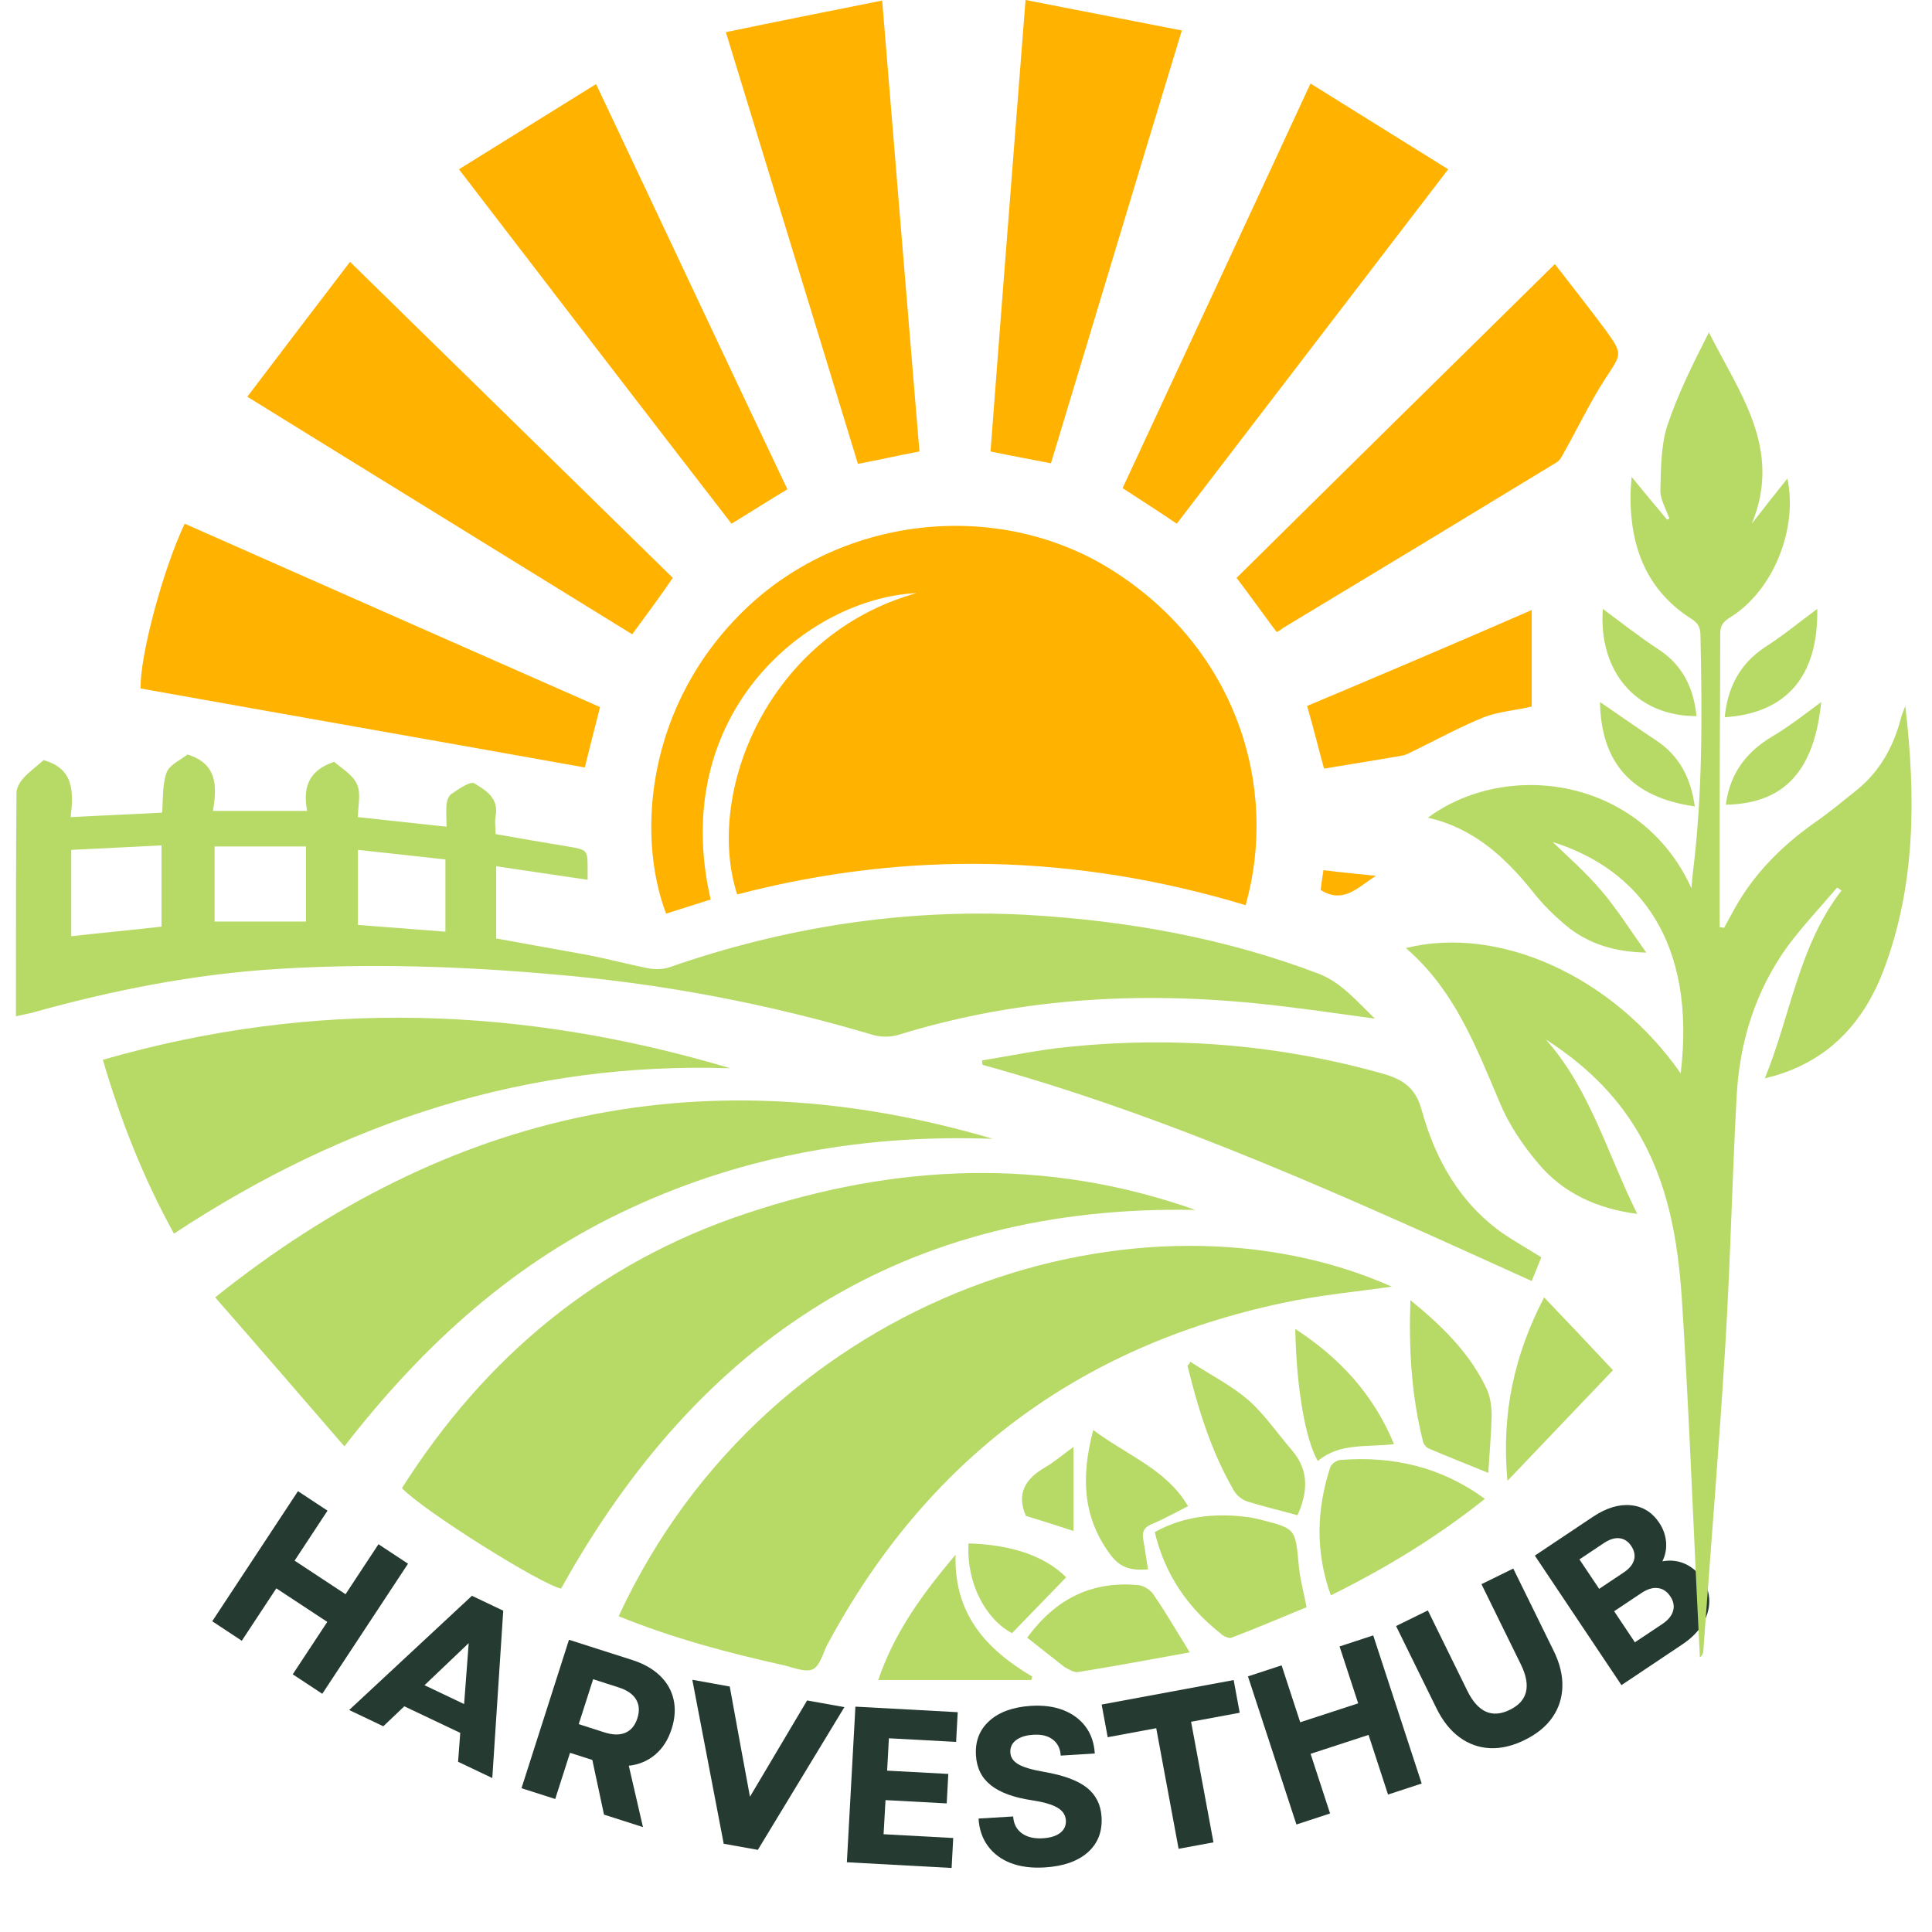 <svg xmlns="http://www.w3.org/2000/svg" xmlns:xlink="http://www.w3.org/1999/xlink" width="500" zoomAndPan="magnify" viewBox="0 0 375 375" height="500" preserveAspectRatio="xMidYMid meet" version="1.0"><defs><g/><clipPath id="02f4939b9c"><path d="M 3.008 146 L 267 146 L 267 202 L 3.008 202 Z M 3.008 146 " clip-rule="nonzero"/></clipPath><clipPath id="0fba022121"><path d="M 170 301 L 201 301 L 201 326.25 L 170 326.25 Z M 170 301 " clip-rule="nonzero"/></clipPath></defs><rect x="-37.5" width="450" fill="#ffffff" y="-37.5" height="450" fill-opacity="1"/><rect x="-37.5" width="450" fill="#ffffff" y="-37.5" height="450" fill-opacity="1"/><g fill="#253a30" fill-opacity="1"><g transform="translate(38.165, 312.687)"><g><path d="M 18.656 12.297 L 25.359 2.125 L 15.469 -4.391 L 8.766 5.781 L 3.031 2 L 19.672 -23.25 L 25.406 -19.469 L 19.016 -9.766 L 28.906 -3.25 L 35.297 -12.953 L 41.031 -9.172 L 24.391 16.078 Z M 18.656 12.297 "/></g></g></g><g fill="#253a30" fill-opacity="1"><g transform="translate(67.413, 331.741)"><g><path d="M 0.359 0.172 L 24.188 -22 L 30.266 -19.109 L 28.141 13.375 L 21.5 10.219 L 21.922 4.609 L 11.062 -0.547 L 6.984 3.328 Z M 14.984 -4.641 L 22.672 -0.984 L 23.562 -12.812 Z M 14.984 -4.641 "/></g></g></g><g fill="#253a30" fill-opacity="1"><g transform="translate(97.768, 345.982)"><g><path d="M 3.453 1.109 L 12.672 -27.703 L 24.984 -23.766 C 27.18 -23.055 28.961 -22.047 30.328 -20.734 C 31.691 -19.422 32.57 -17.883 32.969 -16.125 C 33.375 -14.363 33.25 -12.453 32.594 -10.391 C 31.914 -8.285 30.852 -6.625 29.406 -5.406 C 27.957 -4.188 26.25 -3.469 24.281 -3.25 L 27.031 8.656 L 19.469 6.234 L 17.203 -4.375 L 12.875 -5.766 L 10 3.203 Z M 14.562 -11.328 L 19.531 -9.734 C 21.156 -9.211 22.52 -9.188 23.625 -9.656 C 24.727 -10.133 25.504 -11.078 25.953 -12.484 C 26.398 -13.879 26.312 -15.094 25.688 -16.125 C 25.07 -17.156 23.953 -17.93 22.328 -18.453 L 17.359 -20.047 Z M 14.562 -11.328 "/></g></g></g><g fill="#253a30" fill-opacity="1"><g transform="translate(128.644, 355.745)"><g><path d="M 11.828 2.125 L 5.734 -29.703 L 13 -28.391 L 15.062 -17.078 L 16.922 -7 L 28.016 -25.688 L 35.25 -24.391 L 18.453 3.312 Z M 11.828 2.125 "/></g></g></g><g fill="#253a30" fill-opacity="1"><g transform="translate(160.753, 361.258)"><g><path d="M 3.625 0.203 L 5.281 -30 L 25.141 -28.922 L 24.828 -23.156 L 11.781 -23.859 L 11.438 -17.578 L 23.312 -16.938 L 23 -11.219 L 11.125 -11.859 L 10.75 -5.234 L 24.266 -4.5 L 23.953 1.312 Z M 3.625 0.203 "/></g></g></g><g fill="#253a30" fill-opacity="1"><g transform="translate(188.623, 362.73)"><g><path d="M 14.172 -0.266 C 11.648 -0.109 9.445 -0.391 7.562 -1.109 C 5.688 -1.836 4.207 -2.941 3.125 -4.422 C 2.039 -5.898 1.438 -7.676 1.312 -9.75 L 8.031 -10.156 C 8.125 -8.719 8.691 -7.625 9.734 -6.875 C 10.773 -6.133 12.125 -5.816 13.781 -5.922 C 15.227 -6.004 16.348 -6.348 17.141 -6.953 C 17.941 -7.566 18.316 -8.379 18.266 -9.391 C 18.191 -10.461 17.629 -11.297 16.578 -11.891 C 15.535 -12.492 13.938 -12.957 11.781 -13.281 C 8.195 -13.812 5.508 -14.785 3.719 -16.203 C 1.926 -17.617 0.957 -19.547 0.812 -21.984 C 0.633 -24.754 1.504 -27 3.422 -28.719 C 5.336 -30.438 8.031 -31.406 11.5 -31.625 C 13.895 -31.77 15.992 -31.488 17.797 -30.781 C 19.598 -30.07 21.031 -29.004 22.094 -27.578 C 23.156 -26.148 23.75 -24.414 23.875 -22.375 L 17.266 -21.969 C 17.18 -23.32 16.672 -24.359 15.734 -25.078 C 14.797 -25.805 13.535 -26.117 11.953 -26.016 C 10.516 -25.93 9.395 -25.582 8.594 -24.969 C 7.789 -24.352 7.422 -23.547 7.484 -22.547 C 7.547 -21.617 8.055 -20.867 9.016 -20.297 C 9.973 -19.723 11.613 -19.234 13.938 -18.828 C 17.77 -18.172 20.566 -17.145 22.328 -15.75 C 24.086 -14.352 25.039 -12.461 25.188 -10.078 C 25.363 -7.223 24.473 -4.926 22.516 -3.188 C 20.555 -1.457 17.773 -0.484 14.172 -0.266 Z M 14.172 -0.266 "/></g></g></g><g fill="#253a30" fill-opacity="1"><g transform="translate(218.063, 360.833)"><g><path d="M 10.703 -1.984 L 6.359 -25.391 L -3.062 -23.641 L -4.234 -29.984 L 21.391 -34.734 L 22.562 -28.391 L 13.125 -26.641 L 17.469 -3.234 Z M 10.703 -1.984 "/></g></g></g><g fill="#253a30" fill-opacity="1"><g transform="translate(248.182, 355.259)"><g><path d="M 21.234 -6.938 L 17.453 -18.516 L 6.203 -14.844 L 9.984 -3.266 L 3.453 -1.125 L -5.953 -29.875 L 0.578 -32.016 L 4.188 -20.969 L 15.438 -24.641 L 11.828 -35.688 L 18.359 -37.828 L 27.766 -9.078 Z M 21.234 -6.938 "/></g></g></g><g fill="#253a30" fill-opacity="1"><g transform="translate(281.318, 344.237)"><g><path d="M 14.609 -6.5 C 12.266 -5.344 10.008 -4.816 7.844 -4.922 C 5.688 -5.035 3.723 -5.742 1.953 -7.047 C 0.18 -8.348 -1.301 -10.219 -2.5 -12.656 L -10.344 -28.625 L -4.172 -31.656 L 3.469 -16.094 C 5.52 -11.906 8.273 -10.66 11.734 -12.359 C 15.211 -14.055 15.926 -17 13.875 -21.188 L 6.234 -36.75 L 12.406 -39.781 L 20.25 -23.812 C 21.445 -21.375 22.008 -19.051 21.938 -16.844 C 21.875 -14.645 21.227 -12.66 20 -10.891 C 18.77 -9.117 16.973 -7.656 14.609 -6.5 Z M 14.609 -6.5 "/></g></g></g><g fill="#253a30" fill-opacity="1"><g transform="translate(311.709, 329.1)"><g><path d="M 3.016 -2.016 L -13.797 -27.156 L -2.547 -34.672 C 0.016 -36.391 2.457 -37.145 4.781 -36.938 C 7.113 -36.727 8.969 -35.594 10.344 -33.531 C 11.125 -32.363 11.566 -31.117 11.672 -29.797 C 11.785 -28.484 11.547 -27.234 10.953 -26.047 C 12.516 -26.328 13.969 -26.172 15.312 -25.578 C 16.664 -24.984 17.789 -24.02 18.688 -22.688 C 19.625 -21.27 20.082 -19.797 20.062 -18.266 C 20.051 -16.734 19.602 -15.242 18.719 -13.797 C 17.832 -12.348 16.535 -11.055 14.828 -9.922 Z M 5.625 -10.328 L 10.938 -13.875 C 12.062 -14.625 12.758 -15.469 13.031 -16.406 C 13.312 -17.352 13.129 -18.305 12.484 -19.266 C 11.836 -20.223 11.023 -20.754 10.047 -20.859 C 9.078 -20.973 8.031 -20.656 6.906 -19.906 L 1.594 -16.359 Z M -1.312 -20.703 L 3.438 -23.875 C 4.531 -24.602 5.203 -25.414 5.453 -26.312 C 5.703 -27.207 5.523 -28.109 4.922 -29.016 C 4.316 -29.922 3.551 -30.426 2.625 -30.531 C 1.707 -30.633 0.703 -30.32 -0.391 -29.594 L -5.141 -26.422 Z M -1.312 -20.703 "/></g></g></g><path fill="#ffb200" d="M 143.082 173.613 C 136.727 153.898 149.105 123.117 177.914 115.121 C 156.883 116.105 129.609 138.344 137.934 174.598 C 135.086 175.477 132.129 176.461 129.281 177.336 C 123.473 162.004 125.445 136.48 144.941 117.969 C 164.004 99.895 194.234 96.828 216.141 110.848 C 240.02 126.074 248.234 152.801 241.773 175.695 C 209.129 165.836 176.16 164.961 143.082 173.613 Z M 143.082 173.613 " fill-opacity="1" fill-rule="nonzero"/><path fill="#ffb200" d="M 122.707 123.117 C 98.062 107.891 73.309 92.668 48.004 77.004 C 54.797 68.02 61.258 59.586 67.941 50.824 C 89.082 71.527 109.891 91.898 130.594 112.164 C 127.965 115.996 125.445 119.395 122.707 123.117 Z M 122.707 123.117 " fill-opacity="1" fill-rule="nonzero"/><path fill="#ffb200" d="M 35.848 101.648 C 62.793 113.586 89.629 125.418 116.465 137.246 C 115.477 141.191 114.492 144.914 113.508 148.969 C 84.809 143.82 56 138.781 27.301 133.633 C 27.082 127.609 31.574 110.629 35.848 101.648 Z M 35.848 101.648 " fill-opacity="1" fill-rule="nonzero"/><path fill="#ffb200" d="M 89.082 32.859 C 98.062 27.273 106.715 21.906 115.695 16.32 C 128.293 42.938 140.453 68.898 152.828 94.969 C 148.996 97.266 145.602 99.457 141.984 101.648 C 124.461 78.977 107.043 56.301 89.082 32.859 Z M 89.082 32.859 " fill-opacity="1" fill-rule="nonzero"/><path fill="#ffb200" d="M 217.895 94.746 C 230.051 68.57 242.102 42.719 254.367 16.211 C 263.352 21.797 272.113 27.273 281.094 32.859 C 263.242 56.191 245.824 78.867 228.41 101.648 C 225.012 99.348 221.617 97.156 217.895 94.746 Z M 217.895 94.746 " fill-opacity="1" fill-rule="nonzero"/><path fill="#ffb200" d="M 178.461 87.629 C 174.406 88.395 170.574 89.27 166.52 90.039 C 158.086 62.324 149.543 34.613 140.891 6.242 C 150.859 4.164 160.824 2.191 171.23 0.109 C 173.641 29.684 176.051 58.492 178.461 87.629 Z M 178.461 87.629 " fill-opacity="1" fill-rule="nonzero"/><path fill="#ffb200" d="M 203.984 89.93 C 200.148 89.16 196.426 88.504 192.262 87.629 C 194.453 58.602 196.754 29.684 199.055 0 C 209.238 1.973 219.207 3.941 229.395 5.914 C 220.742 34.285 212.418 62.105 203.984 89.93 Z M 203.984 89.93 " fill-opacity="1" fill-rule="nonzero"/><path fill="#ffb200" d="M 247.797 122.68 C 245.168 119.176 242.758 115.777 240.02 112.164 C 260.504 91.898 280.984 71.746 301.797 51.262 C 305.191 55.645 308.48 59.805 311.656 64.078 C 315.051 68.789 314.723 68.68 311.656 73.387 C 308.59 78.098 306.18 83.246 303.441 88.066 C 303.113 88.723 302.672 89.488 302.016 89.82 C 284.383 100.555 266.637 111.289 249 121.914 C 248.672 122.242 248.234 122.461 247.797 122.68 Z M 247.797 122.68 " fill-opacity="1" fill-rule="nonzero"/><path fill="#ffb200" d="M 297.305 118.406 C 297.305 124.98 297.305 131.004 297.305 137.137 C 294.02 137.906 290.844 138.125 287.996 139.219 C 283.395 141.082 279.016 143.492 274.523 145.68 C 273.758 146.012 272.988 146.559 272.113 146.668 C 267.184 147.543 262.145 148.309 256.996 149.188 C 255.902 145.242 254.918 141.191 253.711 137.027 C 268.281 130.895 282.738 124.762 297.305 118.406 Z M 297.305 118.406 " fill-opacity="1" fill-rule="nonzero"/><path fill="#b7d966" d="M 326.223 208.336 C 329.289 182.812 318.117 168.684 301.359 163.426 C 304.316 166.273 307.82 169.34 310.891 172.957 C 313.957 176.57 316.477 180.625 319.543 184.895 C 313.516 184.785 308.371 183.254 304.098 179.746 C 301.688 177.777 299.387 175.477 297.414 172.957 C 292.047 166.273 285.914 160.688 277.152 158.715 C 292.598 147.324 318.555 150.938 328.305 172.406 C 328.414 170.984 328.523 170 328.633 169.012 C 330.496 153.789 330.387 138.562 330.059 123.336 C 330.059 121.805 329.621 120.926 328.195 120.051 C 319.652 114.574 316.477 106.25 316.477 96.5 C 316.477 95.297 316.586 94.09 316.695 92.559 C 319.105 95.516 321.293 98.145 323.594 100.883 C 323.703 100.773 323.812 100.773 324.031 100.664 C 323.375 98.801 322.172 96.828 322.281 94.969 C 322.391 90.914 322.391 86.531 323.594 82.699 C 325.676 76.457 328.633 70.539 331.699 64.516 C 337.504 76.125 346.051 87.082 340.023 101.648 C 342.324 98.691 344.625 95.734 346.926 92.887 C 349.008 102.633 344.188 114.793 335.645 119.941 C 334.328 120.816 333.891 121.582 333.891 123.008 C 333.891 134.727 333.781 146.34 333.781 158.059 C 333.781 165.398 333.781 172.738 333.781 179.965 C 334.109 179.965 334.328 180.074 334.656 180.074 C 335.316 178.871 335.973 177.664 336.629 176.461 C 340.465 169.559 345.832 164.191 352.184 159.703 C 355.031 157.73 357.66 155.539 360.398 153.348 C 365 149.625 367.629 144.695 369.051 139.109 C 369.16 138.672 369.379 138.234 369.82 137.027 C 371.898 154.883 371.789 171.859 365.656 188.18 C 361.824 198.367 355.031 205.816 344.188 208.883 C 343.75 208.992 343.203 209.102 342.543 209.32 C 347.582 197.055 349.117 183.582 357.441 172.848 C 357.113 172.629 356.895 172.41 356.566 172.297 C 353.387 176.023 349.992 179.637 347.035 183.582 C 340.684 192.344 337.613 202.312 337.066 213.047 C 336.191 229.148 335.863 245.25 334.875 261.242 C 333.672 280.957 332.027 300.785 330.605 320.5 C 330.605 320.938 330.387 321.375 329.949 321.703 C 329.73 317.215 329.508 312.723 329.289 308.23 C 328.414 289.5 327.648 270.77 326.441 252.039 C 325.676 240.758 323.812 229.586 317.789 219.508 C 313.406 212.168 307.383 206.473 300.043 201.762 C 308.699 211.512 311.984 224 317.789 235.609 C 310.012 234.625 303.332 231.559 298.512 225.75 C 295.555 222.246 292.816 218.195 291.062 213.922 C 286.461 203.078 282.301 192.125 272.879 184.02 C 290.844 179.527 312.969 189.387 326.223 208.336 Z M 326.223 208.336 " fill-opacity="1" fill-rule="nonzero"/><g clip-path="url(#02f4939b9c)"><path fill="#b7d966" d="M 266.855 197.711 C 260.285 196.836 254.477 195.957 248.781 195.301 C 223.59 192.234 198.727 193.328 174.297 200.887 C 172.766 201.324 170.902 201.324 169.48 200.887 C 148.887 194.754 127.965 190.809 106.605 189.059 C 89.082 187.523 71.445 186.977 53.918 188.07 C 37.598 189.059 21.715 192.234 6.051 196.617 C 5.176 196.836 4.41 196.945 3.094 197.273 C 3.094 195.738 3.094 194.426 3.094 193.109 C 3.094 180.074 3.094 166.93 3.203 153.898 C 3.203 152.91 3.863 151.816 4.52 151.051 C 5.723 149.734 7.258 148.641 8.461 147.543 C 14.379 149.188 14.27 153.676 13.719 158.605 C 19.746 158.277 25.551 158.059 31.465 157.73 C 31.684 155.102 31.465 152.363 32.34 149.953 C 32.891 148.422 35.188 147.434 36.395 146.449 C 42.09 148.199 42.199 152.473 41.324 157.402 C 47.566 157.402 53.371 157.402 59.617 157.402 C 58.848 153.348 59.504 149.625 64.871 147.871 C 66.078 148.969 68.379 150.281 69.254 152.145 C 70.129 153.898 69.473 156.418 69.473 158.605 C 75.387 159.266 80.863 159.812 86.672 160.469 C 86.672 158.824 86.562 157.512 86.672 156.086 C 86.781 155.32 87.109 154.336 87.766 154.008 C 89.082 153.129 91.27 151.598 92.039 152.035 C 94.227 153.348 96.855 154.883 96.199 158.387 C 95.98 159.484 96.199 160.688 96.199 161.895 C 101.02 162.77 105.621 163.535 110.219 164.301 C 114.055 164.961 114.055 164.961 114.055 168.684 C 114.055 169.34 114.055 169.891 114.055 170.766 C 108.031 169.891 102.223 169.012 96.309 168.137 C 96.309 173.066 96.309 177.555 96.309 182.156 C 102.445 183.254 108.469 184.348 114.492 185.441 C 118.324 186.211 122.051 187.195 125.883 187.961 C 127.199 188.18 128.73 188.18 129.938 187.742 C 152.281 179.965 175.395 176.352 198.945 177.555 C 218.551 178.652 237.719 182.047 256.121 189.059 C 260.395 190.809 263.133 194.098 266.855 197.711 Z M 13.828 164.961 C 13.828 170.766 13.828 176.242 13.828 181.719 C 19.746 181.062 25.551 180.516 31.355 179.855 C 31.355 174.598 31.355 169.449 31.355 164.082 C 25.551 164.414 19.855 164.633 13.828 164.961 Z M 59.395 164.301 C 53.371 164.301 47.566 164.301 41.652 164.301 C 41.652 169.012 41.652 173.941 41.652 178.871 C 47.676 178.871 53.48 178.871 59.395 178.871 C 59.395 174.051 59.395 169.449 59.395 164.301 Z M 69.473 179.527 C 75.277 179.965 80.754 180.402 86.453 180.844 C 86.453 176.023 86.453 171.641 86.453 166.82 C 80.754 166.164 75.277 165.617 69.473 164.961 C 69.473 170 69.473 174.598 69.473 179.527 Z M 69.473 179.527 " fill-opacity="1" fill-rule="nonzero"/></g><path fill="#b7d966" d="M 120.078 313.707 C 149.434 250.398 222.164 228.379 270.141 249.738 C 263.242 250.727 256.012 251.383 248.891 252.918 C 209.238 261.352 179.773 283.477 160.605 319.184 C 159.73 320.828 159.184 323.348 157.758 324.004 C 156.336 324.66 154.035 323.676 152.172 323.238 C 141.328 320.828 130.594 317.98 120.078 313.707 Z M 120.078 313.707 " fill-opacity="1" fill-rule="nonzero"/><path fill="#b7d966" d="M 232.023 234.844 C 175.613 233.746 135.742 260.035 108.906 308.34 C 105.074 307.574 82.289 293.336 78.016 288.844 C 94.227 263.324 116.137 245.031 144.941 235.5 C 173.859 225.859 202.887 224.547 232.023 234.844 Z M 232.023 234.844 " fill-opacity="1" fill-rule="nonzero"/><path fill="#b7d966" d="M 41.762 251.82 C 87.328 215.348 137.277 204.723 192.699 221.043 C 168.383 220.164 144.832 224.109 122.598 234.406 C 100.145 244.703 82.398 260.695 66.844 280.738 C 58.41 270.988 50.305 261.57 41.762 251.82 Z M 41.762 251.82 " fill-opacity="1" fill-rule="nonzero"/><path fill="#b7d966" d="M 33.766 239.445 C 27.852 228.711 23.469 217.645 19.965 205.707 C 60.93 193.879 101.348 195.301 141.766 207.352 C 102.445 206.035 66.844 217.645 33.766 239.445 Z M 33.766 239.445 " fill-opacity="1" fill-rule="nonzero"/><path fill="#b7d966" d="M 190.621 205.816 C 196.207 204.941 201.793 203.734 207.488 203.188 C 227.969 201.105 248.234 202.75 268.172 208.336 C 272.113 209.43 274.742 210.965 275.945 215.457 C 278.574 224.984 283.285 233.418 291.609 239.336 C 294.02 240.977 296.539 242.402 299.168 244.043 C 298.621 245.469 297.965 247 297.305 248.645 C 262.473 232.871 227.75 216.879 190.73 206.691 C 190.621 206.363 190.621 206.035 190.621 205.816 Z M 190.621 205.816 " fill-opacity="1" fill-rule="nonzero"/><path fill="#b7d966" d="M 258.312 309.656 C 255.246 301.113 255.574 292.898 258.203 284.793 C 258.422 284.133 259.516 283.367 260.285 283.367 C 270.359 282.602 279.672 284.684 288.215 290.926 C 279.016 298.266 269.156 304.289 258.312 309.656 Z M 258.312 309.656 " fill-opacity="1" fill-rule="nonzero"/><path fill="#b7d966" d="M 253.602 311.957 C 248.781 313.926 243.961 316.008 239.035 317.871 C 238.484 318.09 237.391 317.543 236.844 316.996 C 230.488 311.957 226.109 305.602 224.137 297.387 C 229.613 294.32 235.637 293.664 241.883 294.43 C 242.867 294.539 243.852 294.758 244.73 294.977 C 251.52 296.73 251.41 296.73 252.07 303.633 C 252.289 306.371 253.055 309 253.602 311.957 Z M 253.602 311.957 " fill-opacity="1" fill-rule="nonzero"/><path fill="#b7d966" d="M 199.383 317.871 C 204.969 310.203 212.09 306.809 221.07 307.684 C 222.055 307.793 223.371 308.668 223.918 309.547 C 226.328 313.051 228.41 316.664 230.93 320.719 C 223.809 322.031 216.578 323.348 209.238 324.551 C 208.473 324.66 207.379 324.004 206.609 323.566 C 204.203 321.703 201.902 319.844 199.383 317.871 Z M 199.383 317.871 " fill-opacity="1" fill-rule="nonzero"/><path fill="#b7d966" d="M 292.598 287.422 C 291.391 274.387 293.91 262.992 299.715 251.82 C 304.207 256.531 308.48 261.023 313.078 265.949 C 306.289 273.07 299.715 279.973 292.598 287.422 Z M 292.598 287.422 " fill-opacity="1" fill-rule="nonzero"/><path fill="#b7d966" d="M 273.758 252.367 C 280.109 257.516 285.477 262.883 288.652 269.785 C 289.309 271.316 289.531 273.18 289.531 274.824 C 289.418 278.656 289.09 282.383 288.871 285.887 C 285.148 284.352 281.203 282.82 277.371 281.176 C 276.824 280.957 276.277 280.301 276.168 279.645 C 273.977 270.879 273.426 262.008 273.758 252.367 Z M 273.758 252.367 " fill-opacity="1" fill-rule="nonzero"/><path fill="#b7d966" d="M 251.848 294.102 C 248.672 293.227 245.387 292.457 242.211 291.473 C 241.113 291.145 240.02 290.27 239.473 289.281 C 235.09 281.723 232.57 273.508 230.488 265.074 C 230.711 264.855 230.93 264.637 231.039 264.309 C 234.871 266.828 239.035 268.91 242.43 271.867 C 245.605 274.715 248.016 278.328 250.863 281.613 C 254.258 285.668 253.711 289.938 251.848 294.102 Z M 251.848 294.102 " fill-opacity="1" fill-rule="nonzero"/><g clip-path="url(#0fba022121)"><path fill="#b7d966" d="M 170.465 326.086 C 173.641 316.777 179.008 309.438 185.473 301.77 C 185.141 313.379 191.496 320.172 200.367 325.43 C 200.258 325.648 200.258 325.867 200.148 326.086 C 190.398 326.086 180.652 326.086 170.465 326.086 Z M 170.465 326.086 " fill-opacity="1" fill-rule="nonzero"/></g><path fill="#b7d966" d="M 212.199 277.562 C 218.77 282.492 226.438 285.23 230.598 292.348 C 228.191 293.555 225.891 294.867 223.48 295.855 C 221.945 296.512 221.617 297.496 221.945 299.031 C 222.273 300.895 222.492 302.645 222.824 304.617 C 219.754 304.836 217.457 304.508 215.375 301.551 C 210.008 294.211 209.898 286.324 212.199 277.562 Z M 212.199 277.562 " fill-opacity="1" fill-rule="nonzero"/><path fill="#b7d966" d="M 251.41 257.953 C 260.176 263.652 266.637 270.77 270.578 280.301 C 265.32 280.957 260.062 279.973 255.793 283.586 C 253.383 279.426 251.629 269.457 251.41 257.953 Z M 251.41 257.953 " fill-opacity="1" fill-rule="nonzero"/><path fill="#b7d966" d="M 196.426 316.996 C 191.277 314.258 187.551 307.246 187.992 299.578 C 195.547 299.797 202.449 301.66 206.941 306.152 C 203.434 309.766 200.039 313.27 196.426 316.996 Z M 196.426 316.996 " fill-opacity="1" fill-rule="nonzero"/><path fill="#b7d966" d="M 311.109 118.188 C 314.504 120.707 318.117 123.555 321.953 126.074 C 326.66 129.141 328.742 133.633 329.289 139 C 317.57 139 310.23 130.348 311.109 118.188 Z M 311.109 118.188 " fill-opacity="1" fill-rule="nonzero"/><path fill="#b7d966" d="M 352.73 118.188 C 352.949 131.551 346.488 138.453 334.766 139.219 C 335.316 133.523 337.617 128.922 342.543 125.637 C 346.16 123.336 349.445 120.598 352.73 118.188 Z M 352.73 118.188 " fill-opacity="1" fill-rule="nonzero"/><path fill="#b7d966" d="M 310.559 136.262 C 314.066 138.672 317.68 141.191 321.293 143.602 C 326.004 146.668 328.195 151.051 328.961 156.527 C 316.695 154.773 310.777 148.09 310.559 136.262 Z M 310.559 136.262 " fill-opacity="1" fill-rule="nonzero"/><path fill="#b7d966" d="M 353.496 136.262 C 352.184 149.188 346.707 155.977 334.988 156.195 C 335.754 150.172 338.93 145.902 344.188 142.832 C 347.473 140.863 350.539 138.453 353.496 136.262 Z M 353.496 136.262 " fill-opacity="1" fill-rule="nonzero"/><path fill="#b7d966" d="M 208.363 280.848 C 208.363 286.652 208.363 292.02 208.363 297.168 C 205.734 296.293 202.668 295.305 199.055 294.211 C 199.383 294.539 199.273 294.43 199.164 294.32 C 197.191 289.938 199.055 286.98 202.887 284.793 C 204.75 283.695 206.391 282.273 208.363 280.848 Z M 208.363 280.848 " fill-opacity="1" fill-rule="nonzero"/><path fill="#ffb200" d="M 256.34 172.738 C 256.449 171.531 256.668 170.328 256.887 168.902 C 260.395 169.34 263.789 169.668 267.074 170 C 263.68 172.078 260.832 175.586 256.34 172.738 Z M 256.34 172.738 " fill-opacity="1" fill-rule="nonzero"/></svg>